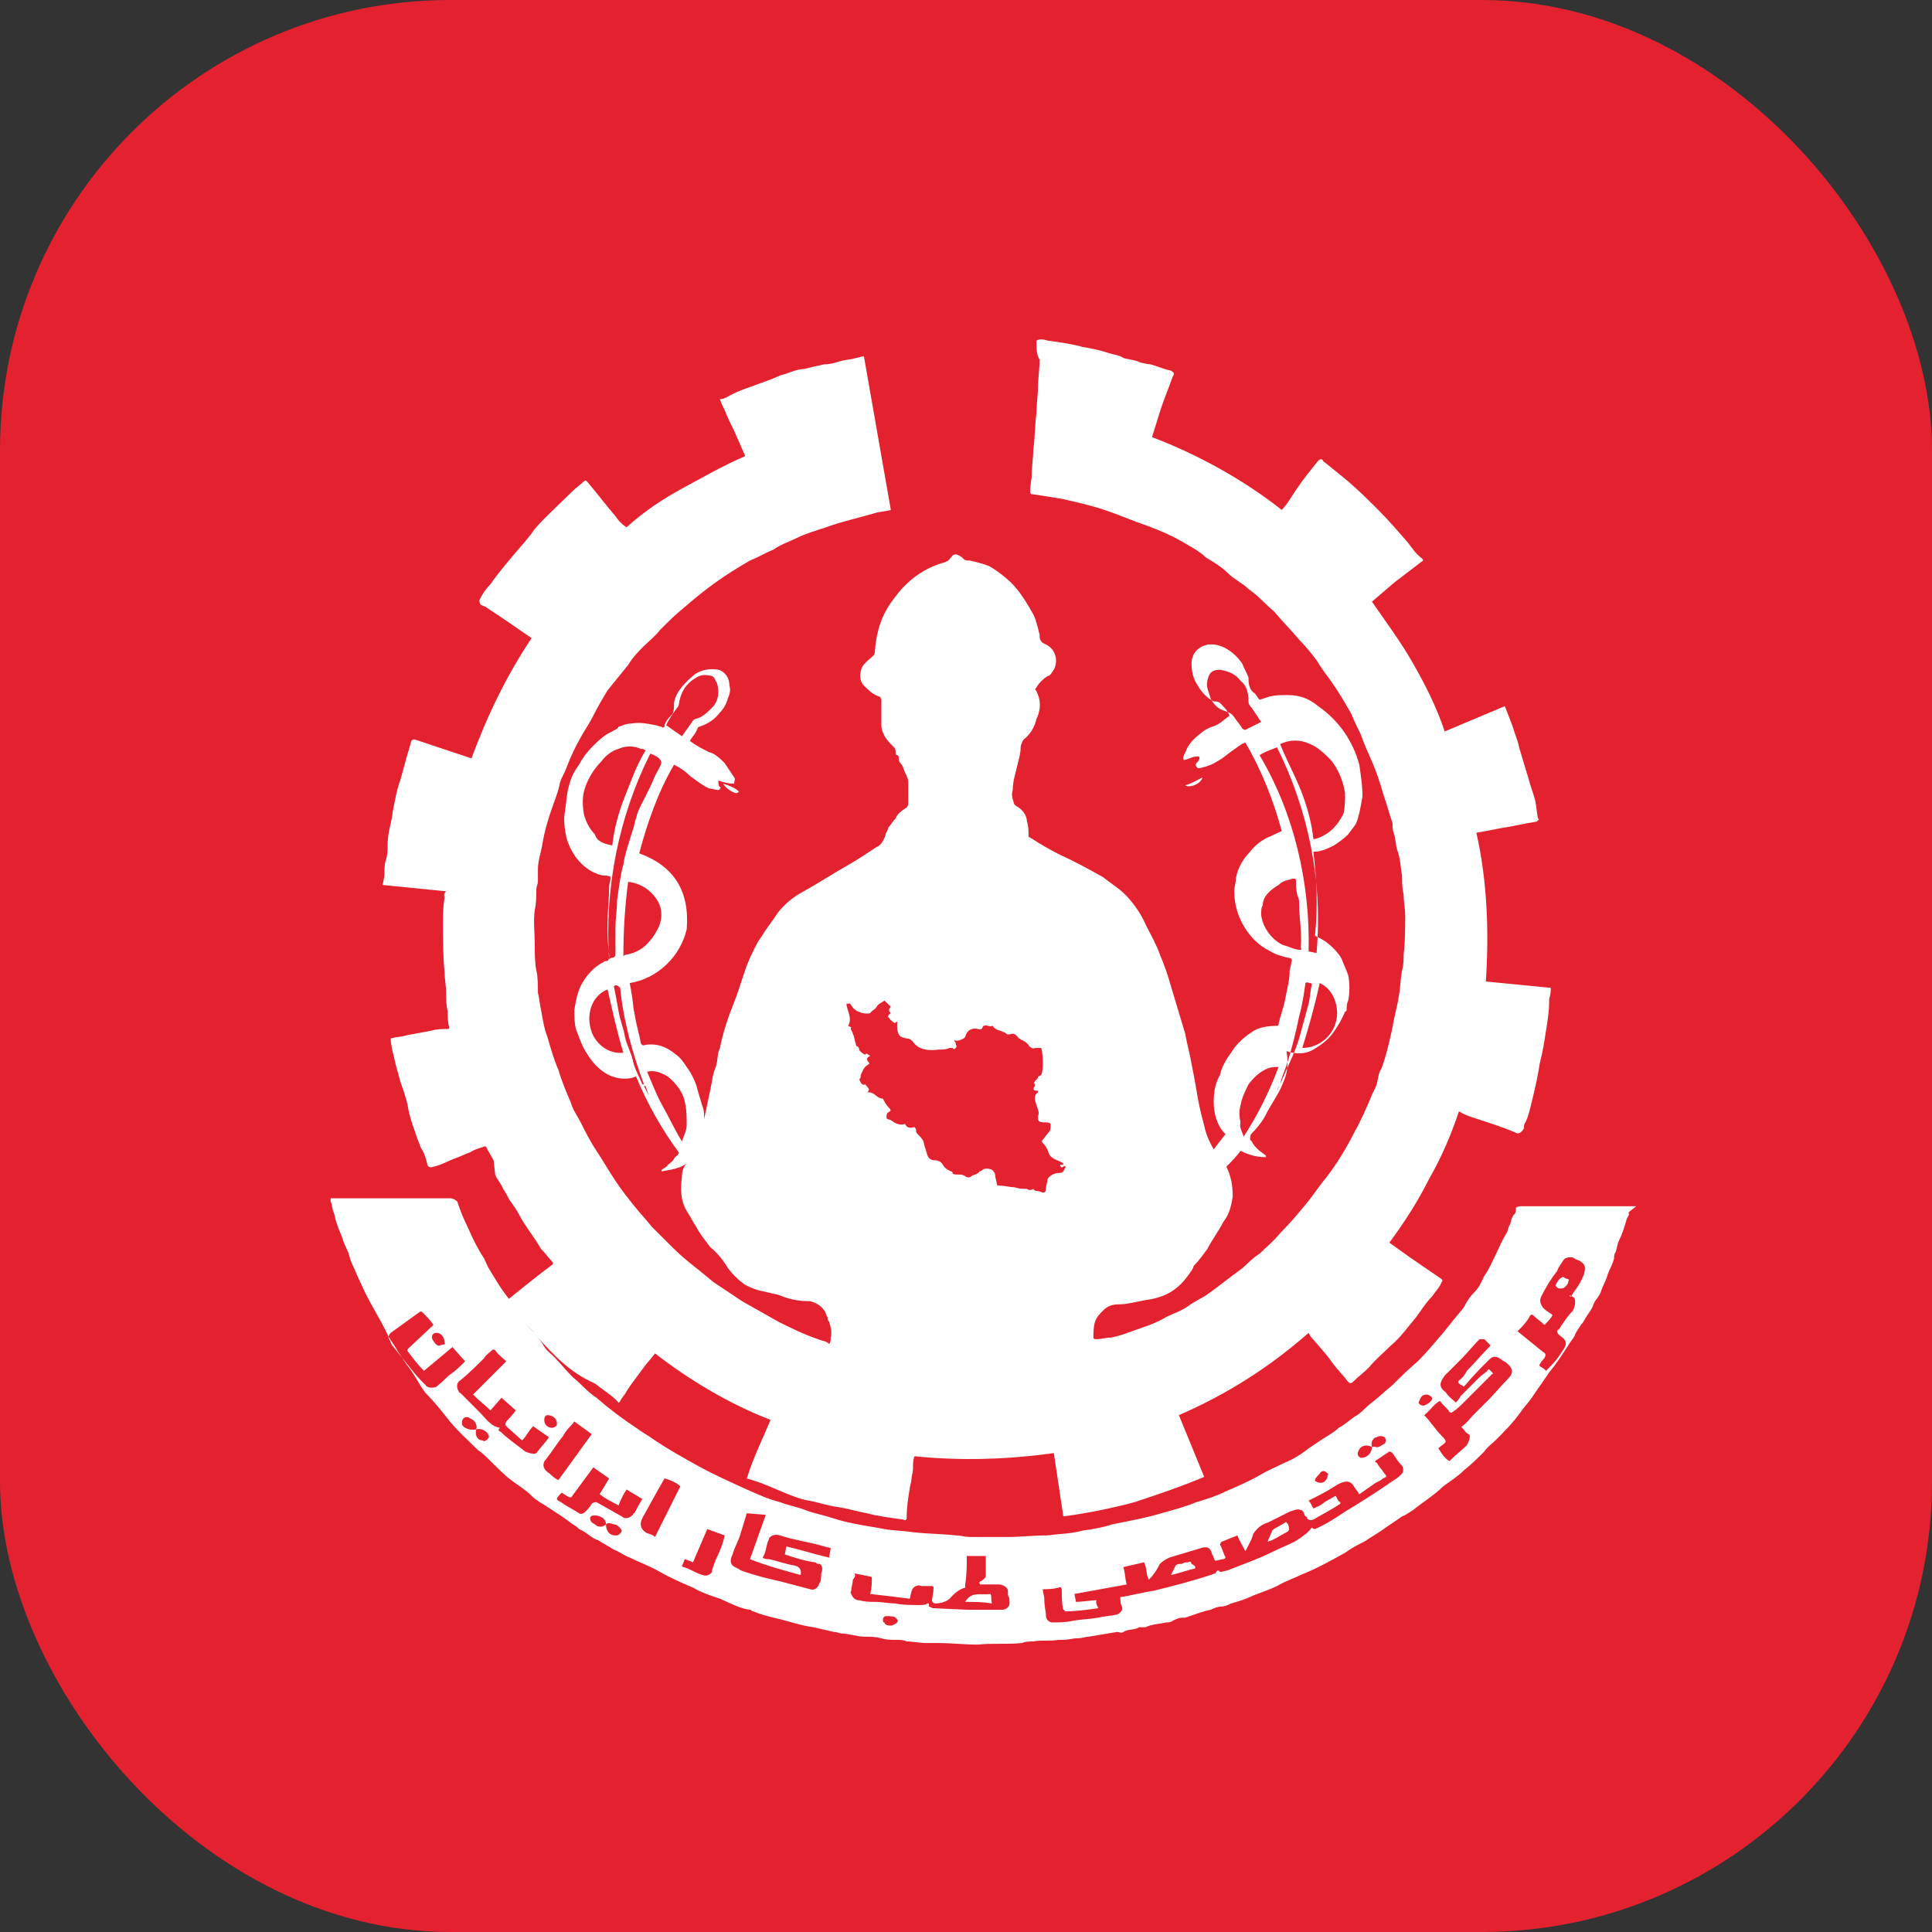 <?xml version="1.0" encoding="UTF-8"?>
<svg id="Layer_2" data-name="Layer 2" xmlns="http://www.w3.org/2000/svg" viewBox="0 0 122.08 122.08">
  <rect x="0" y="0" width="122.08" height="122.08" fill="#333333" stroke="none"/>
  <defs>
    <style>
      .cls-1 {
        fill: #fff;
      }

      .cls-2 {
        fill: #e4222f;
      }
    </style>
  </defs>
  <g id="Layer_1-2" data-name="Layer 1">
    <g>
      <rect class="cls-2" y="0" width="122.08" height="122.08" rx="28.46" ry="28.46"/>
      <g id="Layer_2-2" data-name="Layer 2">
        <g id="Layer_1-2" data-name="Layer 1-2">
          <path class="cls-1" d="M65.49,21.52c.2-.1,.4-.1,.7,0,.7,.1,1.5,.2,2.2,.4,.6,.1,1.1,.2,1.7,.4,.3,.1,.6,.1,.9,.3,.3,.1,.7,.1,1.1,.3,.1,0,.4,.1,.6,.1,.4,.1,.8,.3,1.3,.4,.1,.1,.3,.1,.1,.4-.2,.6-.5,1.3-.7,1.9-.2,.6-.4,1.3-.6,1.9,2.9,1.1,5.8,2.7,8.2,4.6,.4-.4,.7-1,1-1.4,.4-.6,.9-1.2,1.3-1.7q.1-.1,.2-.1s.1,0,.1,.1c.5,.4,1,.8,1.6,1.3,.7,.6,1.3,1.2,1.9,1.8,.6,.6,1.3,1.4,1.9,2.1,.3,.4,.5,.7,.9,1q.1,.1-.1,.2l-1.7,1.3-1.4,1.2c.9,1.3,1.8,2.5,2.6,3.9,.8,1.4,1.5,2.8,2,4.3l3.8-1.6,.5,1.3c.1,.4,.3,.8,.4,1.3,.2,.7,.4,1.3,.6,2,.1,.4,.3,.9,.4,1.3s.1,.8,.2,1.2c.1,.1,0,.1-.1,.2-.7,.1-1.5,.3-2.2,.4-.5,.1-1,.2-1.6,.3,.7,3.1,.8,6.3,.6,9.4l4.1,.4c0,.2,0,.4-.1,.7v.1c0,.7-.1,1.3-.2,1.9-.1,.7-.2,1.3-.4,2.1-.1,.7-.3,1.6-.5,2.4-.1,.4-.2,.9-.4,1.3-.1,.1-.1,.3-.1,.4q-.2,.3-.4,.3c-.9-.4-1.9-.7-2.8-1-.3-.1-.6-.2-.9-.4-.5,1.5-1.1,2.9-1.9,4.3-.7,1.4-1.6,2.8-2.5,4l1.4,1,1.9,1.3q.1,.1,0,.2c-.1,.3-.4,.6-.6,.9-.4,.4-.7,.9-1,1.3-.5,.6-1,1.3-1.6,1.8-.4,.4-1,.9-1.4,1.4-.3,.3-.7,.6-1,.9-.1,.1-.2,.1-.3,0-.3-.4-.7-.8-1-1.2-.4-.6-.9-1.1-1.4-1.7l-.1-.2c-2.5,2.2-5.2,3.9-8.2,5.2l1.6,3.9c-1.4,.6-2.9,1.1-4.4,1.6-1.5,.4-3,.7-4.5,.9-.2-1.3-.4-2.7-.6-4-2.9,.4-5.8,.5-8.8,.2-.1,.2-.1,.5-.1,.8,0,.2-.1,.5-.1,.7,0,.1-.1,.4-.1,.5-.1,.6-.2,1.2-.2,1.9,0,.1-.1,.2-.2,.1-.7-.1-1.6-.2-2.3-.4-.6-.1-1.2-.3-1.9-.4s-1.2-.3-1.8-.4c-.6-.1-1.3-.4-2-.7-.7-.3-1.2-.5-1.9-.7,.4-1.3,1-2.5,1.5-3.7-2.6-1-5.1-2.5-7.3-4.2-.3,.4-.6,.7-.8,1-.2,.3-.7,.9-1,1.4-.1,.2-.3,.4-.4,.6-.1,.2-.1,.1-.2,0-.4-.4-.9-.7-1.4-1.1-1.6-.7-2.6-1.8-3.6-2.9-.1-.1-.3-.4-.5-.6q-.1-.1-.2-.2c-.4-.4-.7-1-1.2-1.4q-.1-.1,0-.2c.5-.4,1-.8,1.5-1.2s.9-.7,1.3-1q.1-.1,0-.2c-.2-.2-.4-.5-.7-.8-.4-.7-.9-1.3-1.3-2-.2-.4-.4-.7-.7-1.1-.1-.2-.2-.4-.4-.7-.1-.3-.4-.6-.5-.9l-.1-.9-.4-.7c0-.1-.1-.1-.1-.2-.3,.1-.7,.2-1,.4-.3,.1-.7,.3-1,.4-.3,.1-.8,.4-1.3,.5-.2,.1-.4,0-.4-.2-.1-.4-.2-.7-.4-1-.1-.3-.2-.5-.3-.8-.2-.6-.4-1.1-.5-1.7-.1-.6-.3-1.1-.5-1.7-.1-.4-.2-.7-.3-1.1-.1-.5-.3-1.1-.3-1.6,.3-.1,.7-.1,1-.2,.5-.1,1.1-.2,1.6-.3,.3-.1,.7-.1,1-.1,.1,0,.1-.1,.1-.1-.1-.3-.1-.6-.1-1-.1-.4-.1-.8-.1-1.2s-.1-.9-.1-1.3c-.1-1-.1-2.1-.1-3.1,0-.5,0-1,.1-1.6,0-.1-.1-.2,.1-.4l-4-.4c0-.2,.1-.4,.1-.7s0-.6,.1-.9c.1-.3,.1-.6,.1-.9,0-.5,.1-1,.2-1.4,.1-.4,.1-.7,.2-1.1,.1-.5,.2-1.1,.4-1.6,.1-.4,.2-.7,.3-1.1,.1-.4,.3-1,.4-1.4q.1-.1,.2-.1l2.1,.7,1.5,.5c1-2.7,2.2-5.2,3.8-7.6l-1.6-1.1-1.2-.8c-.1-.1-.2-.1-.4-.2q-.1-.1-.1-.3c.2-.4,.4-.7,.7-1,.4-.6,1-1.3,1.5-1.9,.5-.6,.9-1,1.3-1.6,.7-.8,1.6-1.6,2.4-2.4,.2-.2,.5-.4,.7-.6q.1-.1,.2,0c.6,.7,1.2,1.5,1.8,2.2,.2,.3,.4,.5,.7,.7,1.1-1,2.3-1.8,3.6-2.5,1.3-.7,2.5-1.4,3.9-2l-.7-1.6c-.2-.4-.4-.8-.6-1.3-.1-.2-.2-.4-.3-.7,.3,0,.3-.1,.4-.1,.5-.3,1-.5,1.6-.7,.5-.2,1.2-.4,1.8-.7,.5-.1,1-.4,1.5-.4,.4-.1,.8-.2,1.3-.3,.4,0,.7-.1,1-.2,.4-.1,.7-.1,1-.2,.1,0,.3-.1,.5-.1l1.7,9.7c-.3,.1-.7,.1-1,.2-1,.3-2,.5-3.1,.9-.6,.2-1.3,.4-1.9,.7-.4,.2-1,.4-1.4,.7-.5,.2-1,.5-1.5,.7-.7,.4-1.5,.9-2.2,1.4-.7,.5-1.3,1-2,1.6-.5,.4-1,.9-1.5,1.4-.3,.4-.7,.7-1,1-.4,.4-.7,.7-1,1.2-.4,.5-.9,1.1-1.3,1.6-.3,.5-.6,1-.9,1.6-.2,.4-.4,.7-.7,1.2-.4,.7-.7,1.3-1,2.1-.1,.3-.3,.6-.4,.9-.1,.6-.4,1.3-.6,1.9-.2,.6-.4,1.3-.5,1.9-.1,.7-.3,1.1-.3,1.7,0-.1,0,.4,0,.8,0,.1-.1,.3-.1,.5,0,.4,0,.8-.1,1.3-.1,.7,0,1.4,0,2.2,0,.5,0,1.1,.1,1.6,.1,.4,.1,1,.1,1.4,.1,.4,.1,.7,.2,1.1,.1,.6,.2,1.2,.4,1.7,.2,.7,.4,1.4,.7,2.1,.2,.7,.5,1.4,.8,2.1,.1,.4,.4,.8,.6,1.2,.3,.6,.6,1.2,1,1.8,.4,.6,.8,1.3,1.2,1.9,.4,.6,.8,1.1,1.2,1.6s.7,.8,1.1,1.3c.4,.4,.7,.7,1,1,.4,.4,.8,.8,1.3,1.2,.5,.4,1,.8,1.6,1.3,.6,.4,1.2,.8,1.8,1.2,.7,.4,1.6,.9,2.3,1.3,.8,.4,1.6,.8,2.5,1.1,.2,.1,.5,.1,.7,.3,.1-.1,.1-.3,.1-.4,.1-.3,0-.7-.1-1-.1-.1-.1-.2-.1-.3-.1-.1-.1-.3-.2-.4-.2-.3-.5-.5-.9-.6-.7,0-1.3-.1-2-.4-.4-.1-.9-.2-1.3-.3-.3-.1-.6-.2-.9-.4-.4-.3-.7-.6-1-1-.3-.5-.7-1-1.1-1.3-.3-.4-.7-.9-.9-1.3-.2-.3-.4-.7-.6-1-.4-.7-.4-1.4-.3-2.2,0-.3,.1-.6,.3-.8-.4,.3-1,.4-1.6,.5,0-.2,.3-.2,.4-.4,.1-.1,.3-.2,.4-.4s.3-.2,.3-.4c-1.1-1.5-2-3.1-2.7-4.8-.7,.3-1.6,.1-2.2-.4-.4-.3-.7-.7-1-1.2-.3-.5-.4-.9-.6-1.4-.1-.4-.1-.8-.1-1.2,.1-.6,.2-1.2,.5-1.7,.3-.5,.7-1,1.3-1.3,.1-.1,.2-.1,.3-.1,.1-.1,.1-.2,.1-.4-.1-.7-.1-1.3-.1-2s.1-1.6,.1-2.3c0-.2,.1-.4,.1-.6-.1-.1-.4-.1-.5-.1-.5-.1-1-.4-1.3-.7-.1-.1-.4-.4-.5-.6-.2-.3-.4-.7-.5-1.1-.1-.5-.2-1.1-.1-1.6,.1-.6,.1-1.2,.3-1.8,.1-.4,.3-.8,.6-1.2,.2-.4,.5-.8,.8-1.1,.4-.4,.8-.8,1.3-1,.1-.1,.3-.1,.4-.3,.3-.1,.5-.2,.8-.2,.5-.1,1,0,1.5,.1,.1,0,.3,.1,.4,.1q.1,.1,.2,0v-.1c.1-.3,.3-.5,.5-.7,.1-.2,.1-.4,.1-.7,.1-.7,.7-1.3,1.3-1.8,.4-.3,1-.4,1.5-.3,.4,.1,.7,.5,.7,1,.1,.3,0,.6-.1,.8-.1,.4-.3,.7-.5,.9-.3,.4-.7,.7-1.3,.9-.1,0-.1,.1-.2,.3-.1,.2-.3,.4-.4,.6,.4,.3,.8,.5,1.2,.7,.4,.1,.7,.4,1,.7,.2,.3,.4,.6,.6,.9,.1,.1,0,.2,0,.4-.4,0-.7-.1-1-.2,0,.1,0,.4,.1,.4q.1,.1,0,.1c0,.1-.1,.1-.1,.1-.2,0-.4-.1-.6-.1-.4-.2-.8-.5-1.2-.8-.3-.3-.6-.5-1-.7-1,1.7-1.7,3.7-2.2,5.6,2.2,.8,3.2,2.4,3,4.8-.4,1.7-1.8,3.1-3.6,3.4,0,.1,.1,.4,.1,.6,.1,.4,.1,.9,.2,1.3,.1,.7,.3,1.3,.4,1.9q.1,.2,.3,.1c.7-.1,1.3,.1,1.9,.6,.3,.2,.5,.5,.7,.8,.3,.4,.6,1,.7,1.5,.1,.3,.2,.7,.3,1,.1,.2,.1,.5,.1,.8l.4-1.9c.1-.4,.1-.8,.3-1.3,.2-.5,.1-.9,.3-1.3,.2-1,.5-1.9,.9-2.9,.4-1,.6-1.9,1-2.8,.2-.4,.4-.9,.7-1.3,.3-.5,.7-1,1.1-1.6,.4-.5,1-1,1.6-1.3,.9-.5,1.8-1.1,2.7-1.6,.7-.4,1.3-.8,1.9-1.2,.3-.1,.5-.5,.6-.9,.1-.1,.1-.3,.2-.4,.1-.1,.2-.3,.4-.5,.1-.3,.4-.5,.7-.7q.1-.1,.1-.3v-1.3c0-.2-.1-.4-.2-.6-.1-.2-.1-.4-.3-.6q-.1-.1-.1-.3t-.1-.2-.1-.2c0-.1,0-.2-.1-.3-.4-.4-.7-.7-.8-1.3v-1.7c0-.1-.1-.2-.1-.2-.4-.1-.7-.4-1-.7-.3-.3-.3-.8-.1-1.2,.2-.3,.5-.5,.7-.7,.1-.1,.1-.3,.1-.4,.1-1.1,.4-2.2,1.2-3.2,.7-1,1.7-1.8,2.9-2.2,.3-.1,.5-.1,.7-.4s.4-.2,.7,0l.1,.1c.1,.1,.2,.1,.4,.1,.4,.1,.9,.2,1.3,.4,.5,.3,1,.7,1.3,1,.6,.6,1,1.3,1.4,2,.2,.4,.3,.9,.4,1.3v.1c0,.2,.1,.4,.4,.5,.6,.3,.8,1,.5,1.6-.1,.1-.2,.4-.4,.4-.3,.2-.5,.4-.7,.7,0,.1-.1,.1-.1,.1,.4,.6,.4,1.3,.1,1.9-.1,.5-.4,1-.8,1.3-.1,.1-.2,.4-.2,.5,0,.4-.1,.7-.2,1.1-.1,.5-.3,1-.3,1.6-.1,.3,0,.6,.1,.9l.1,.1c.4,.2,.7,.6,.7,1,.1,.3,.1,.6,.1,.9q0,.1,.1,.1c.6,.4,1.3,.8,1.9,1.1,.9,.4,1.8,.9,2.7,1.4,.5,.4,1,.7,1.4,1.1,.5,.5,1,1.2,1.3,1.9,.3,.6,.7,1.3,.9,1.9,.3,.7,.5,1.3,.7,2,.3,1,.6,2,.9,3,.1,.6,.3,1.3,.4,1.9,.1,.5,.2,1,.3,1.6,.1,.7,.3,1.6,.5,2.3,.1,.5,.3,1,.6,1.5l.7-.9q.1-.1,0-.1c-.5-.5-.7-1.3-.7-2,0-.6,.1-1.2,.4-1.7,.1-.5,.4-1,.7-1.4,.3-.5,.7-.9,1.3-1.3,.4-.3,1-.4,1.6-.4q.1,0,.1-.1c.1-.5,.3-1,.4-1.5,.1-.6,.3-1.2,.3-1.9,0-.1,.1-.3,.1-.5,.1-.2,0-.3-.2-.3-.4-.1-.8-.2-1.1-.4-.4-.2-.7-.4-1-.7-.8-.8-1.3-1.9-1.3-3.1,0-.3,.1-.5,.1-.8,.1-.6,.4-1.2,.9-1.7,.3-.4,.7-.7,1.1-.9,.3-.1,.6-.3,.9-.4-.5-1.9-1.3-3.9-2.3-5.6-.3,.1-.5,.3-.8,.5-.3,.2-.6,.5-1,.7-.3,.2-.6,.3-1,.4-.1,0-.2,.1-.3-.1-.1-.1,0-.2,.1-.3s.1-.2,.1-.3c-.4-.1-.7,.2-1,.2-.1-.2,.1-.4,.2-.7,.2-.4,.5-.7,.9-1,.1-.1,.4-.3,.7-.4,.4-.1,.7-.4,1.1-.7-.1-.3-.4-.6-.6-.8-.1-.1-.3-.1-.4-.1-.4-.2-.8-.6-1-1-.3-.4-.4-.9-.4-1.4,0-.6,.4-1.1,1.1-1.2h.3c.7,.1,1.3,.5,1.8,1.2,.1,.3,.3,.6,.4,.9v.1c0,.4,.1,.7,.4,.9,.1,.1,.2,.3,.3,.4l.6-.2c.4-.1,.7-.1,1.2-.1,.7,0,1.3,.2,1.9,.7,1.3,.9,2.2,2.2,2.6,3.7,.1,.7,.2,1.3,.2,2-.1,.6-.2,1.2-.4,1.7-.1,.2-.3,.4-.5,.7-.3,.3-.6,.5-.9,.7-.4,.2-.8,.4-1.3,.4,.2,1.7,.3,3.5,.1,5.3,.2,.1,.4,.2,.7,.4,.4,.3,.8,.7,1,1.1,.1,.3,.3,.7,.4,1,.1,.5,.1,1.1,0,1.6-.1,.2-.1,.4-.1,.6,0,.1-.1,.1-.1,.1-.2,.5-.5,1-.8,1.4-.3,.4-.7,.7-1.2,1-.5,.3-1.1,.3-1.7,.1,.2,1.2-.1,1.7-.3,2.2-.2,.5-.7,1.2-1,1.8-.2,.4-.5,.8-.9,1.2-.1,.1-.1,.2-.1,.4l.1,.1c.2,.4,.5,.6,.9,.9v.1c-.5,0-1-.1-1.6-.4-.3,.4-.6,.7-.9,1,.3,.6,.4,1.2,.4,1.9-.1,.6-.2,1.1-.6,1.6-.3,.6-.7,1.1-1,1.7-.3,.4-.5,.7-.8,1q-.1,.1-.1,.2c-.3,.5-.7,1-1.1,1.3-.5,.4-1.1,.6-1.7,.7-.7,.1-1.3,.3-1.9,.3-.4,0-.7,.1-1,.4-.2,.2-.4,.4-.5,.7-.1,.3-.1,.7-.1,1,0,.1,.1,.1,.2,.1,.3,0,.6-.1,.9-.1,.6-.1,1.3-.4,1.9-.6,.6-.2,1.1-.4,1.6-.7,.4-.2,1-.4,1.4-.7,.4-.3,.9-.5,1.3-.8,.7-.5,1.3-1,2-1.5,.4-.3,.7-.7,1.2-1,.4-.4,.9-.8,1.3-1.3,.6-.6,1.1-1.2,1.6-1.8,.5-.6,.8-1.1,1.3-1.7,.7-.9,1.3-1.9,1.8-2.9,.4-.7,.7-1.4,1-2.1,.1-.3,.3-.6,.4-.9,.1-.4,.1-.7,.3-1,.3-.8,.5-1.7,.7-2.6,.1-.7,.3-1.3,.4-2,.1-.5,.1-1.1,.2-1.6,.1-.3,.1-.7,.1-1,.1-.8,.1-1.7,.1-2.5,0-.4-.1-.9-.1-1.3-.1-.4-.1-.8-.1-1.2-.1-.5-.1-1.1-.3-1.6-.1-.3-.1-.7-.2-1-.1-.3-.1-.4-.1-.7-.2-.6-.4-1.3-.6-1.9-.2-.7-.4-1.3-.7-2-.3-.7-.5-1.1-.7-1.7-.2-.4-.4-.8-.6-1.3-.4-.7-.8-1.4-1.3-2.1-.3-.4-.6-.8-.9-1.3-.3-.4-.7-.9-1.1-1.3-.5-.6-1.1-1.2-1.6-1.8-.5-.4-1-1-1.6-1.4-.4-.4-.9-.6-1.3-1s-.9-.7-1.4-1c-.4-.4-1-.7-1.5-1-.7-.4-1.4-.7-2.2-1-.9-.3-1.8-.7-2.7-1-.9-.3-1.8-.5-2.7-.7-.6-.1-1.2-.2-1.9-.3-.1,0-.1-.1-.1-.2,0-.4,.1-.7,.1-1,0-.5,.1-1.1,.1-1.6,.1-.7,.1-1.6,.2-2.3,0-.6,.1-1.2,.1-1.7s.1-1.1,.1-1.7c-.2-.3-.2-.7-.2-1.2Zm15.4,47h0c.4-1,.9-1.9,1.2-2.9,.2-.7,.4-1.5,.6-2.2,.1-.4,.1-.8,.2-1.2q0-.1-.1-.1c-.1,0-.2-.1-.3,0-.1,.7-.2,1.4-.4,2.1-.2,1-.5,2.2-.8,3.1-.1,.3-.3,.7-.4,1.2-.1,.1-.1,.2-.2,.4,.1-.1,.1-.3,.2-.4Zm-13.7,5c-.1-.1-.4-.2-.6-.3-.1-.1-.2-.1-.3-.3-.1-.3-.2-.5-.4-.7q-.1-.1,0-.2h0c.1-.1,.3-.4,.4-.5,.1-.1,.1-.3,.1-.5-.1-.1-.2-.1-.4-.1-.4,0-.4-.1-.4-.4,.1-.2,0-.4-.1-.7-.1-.3-.2-.6,.1-.8v-.1c-.2,0-.4,0-.2-.3v-.1c-.1-.1,0-.2,.1-.3s.1-.1,.1-.2c.1,0,.2-.1,.2-.1,.1-.2,.1-.5,.1-.7,0-.3,0-.7-.1-1h-.4c-.1,.1-.4-.1-.4-.2-.1-.1-.2-.2-.4-.3-.1,0-.1-.1-.2-.1-.1-.1-.2-.3-.4-.3-.1,0-.3,.1-.4,0-.1-.1-.2-.1-.4-.2-.1,0-.3-.1-.4-.2,0,0,0-.1-.1-.1-.1,.1-.4-.1-.5,0q-.1,0-.1,.1c-.1,.2-.2,.1-.3,.1-.4-.1-.7,.1-.8,.5l-.1,.1c-.2,.1-.4,.2-.6,.1,0,.1,.1,.1,.1,.2s.1,.2,0,.3-.1,.1-.2,0h-.2c-.2,.1-.4,.1-.7,.1-.6,.1-1.3,0-1.6-.5-.1-.1-.2-.2-.4-.2-.4-.1-.5-.1-.6-.6v-.4c0-.2-.1,.1-.2,0-.1-.1-.2-.1-.3-.3-.1-.2,0,0,0,0q-.2-.1,.1-.3c-.1-.1-.2-.2,0-.4l-.3-.3-.1-.1c-.1,.1-.4,.2-.5,.4s-.3,.2-.4,.4c-.4,.1-1-.1-1.2-.5-.1-.1-.1-.2-.3-.3,.2,0,.2,.1,.2,.2h-.2c0,.4,.4,.9,.1,1.4l.2,.1c-.1,.1,.1,.3,.1,.4,.1,.2,.1,.4,.2,.7q0,.1,.1,.1,.1,.1,.1,.2c0,.1,.4,.4,.4,.3,.1-.1,.1,0,.3,.1-.2,.1-.3,.2-.1,.4,.1,.1,0,.1-.1,.2-.2,.1-.3,.4-.4,.6,0,.1,0,.2-.1,.3,.1,.1,.1,.4,.4,.3,0,.1,.4,.3,.1,.5h.1c.4,0,.5,.4,.9,.4,.1,.2,.2,.4,.4,.6,.2,.2,0,.2-.1,.3-.1,.1-.1,.4,0,.4s.3,.1,.4,.2c.2,.1,.4,.2,.7,.1,.1,.2,.2,.3,.6,.2,.1,.1,.1,.2,.1,.3s.3,.3,.4,.5c.1,.1,.1,.4,.2,.6,.1,.3,.1,.7,.6,.7,.2,0,.4,.1,.5,.3,.1,.2,.3,.3,.5,.4q.1,0,.1,.1c0,.1,.2,.1,.4,.1s.2,0,.4,.1c.1,.1,.3,.1,.4,0h0c.1-.1,.4-.1,.5-.3,0,0,.1,0,.2-.1,.1-.1,.4-.1,.6,0,.1,.1,.2,.2,.2,.4,0,.1,.1,.4,.1,.5s.1,.1,.2,.1c.3,0,.6,.1,.9,.1,.3,.1,.5,.1,.8,.1,.1,.1,.3,.1,.4,0,.1,.2,.3,.1,.5,.2,.2,.1,.3,0,.3-.2s.1-.4,.1-.6c.1-.2,.4-.4,.7-.4s.3-.1,.4-.3c.1-.1,0-.2-.1-.1-.1,.1-.2,0-.2-.1s.2,.1,.2-.1Zm15.8-20.5c.2,0,.4-.1,.6-.2,.6-.3,1-.8,1.3-1.4,.1-.4,.1-.8,.1-1.3-.1-.7-.4-1.5-.9-2.1-.4-.4-.8-.8-1.3-1-.6-.3-1.3-.3-1.9,0,.4,1,.9,1.9,1.3,2.9,.4,1,.7,2.1,.8,3.1Zm-44.3,.4c.1-1,.4-2.1,.8-3.1,.4-1,.7-1.9,1.3-2.9-.1-.1-.2-.1-.3-.1-.4-.2-1-.2-1.4,0-.4,.1-.8,.4-1.1,.8-.4,.4-.8,1-1,1.6-.2,.5-.2,1.1-.1,1.7,.1,.4,.3,.9,.7,1.3,.1,.4,.5,.6,1.1,.7Zm40.9-5.7c2.2,3.7,3.2,8.1,3.1,12.4l.5,.1c.4-4.5-.5-9-2.5-13-.5,.2-.8,.3-1.1,.5Zm-38.5-.1c-2,4-2.9,8.5-2.6,13q.1-.1,.2-.1c.1,0,.2-.1,.2-.2v-1.7c0-.6,.1-1.1,.1-1.7,.1-.7,.2-1.6,.4-2.3,.1-.7,.4-1.5,.6-2.2,.1-.2,.1-.5,.2-.7,.1-.5,.4-1,.6-1.4,.2-.4,.4-.8,.6-1.3,.1-.2,.3-.5,.4-.8,0-.3-.4-.5-.7-.6h0Zm41.1,12.4c.1-.1,0-.1,0-.1,.1-.9-.1-1.9-.1-2.8,0-.1,0-.4-.1-.5-.1-.4-.1-.7-.1-1,0-.1-.1-.1-.2-.1-.3,.1-.6,.1-.9,.4-.5,.3-1,.7-1,1.3-.1,.1-.1,.4-.1,.6,.1,.8,.7,1.6,1.4,1.9,.4,.1,.7,.3,1.1,.3Zm-42.8,.4q.1-.1,.2-.1c.6-.1,1.1-.4,1.5-.9,.1-.1,.3-.4,.4-.6,.2-.3,.3-.7,.3-1,0-.4-.1-.7-.3-1-.4-.6-1-1-1.8-1.1-.2,1.5-.3,3.1-.3,4.7Zm40.3-14.8c-.2-.3-.4-.6-.6-.9-.1-.1-.2-.2-.2-.4,0-.5-.1-1-.5-1.3-.3-.4-.7-.6-1.3-.7-.5,0-.7,.2-.8,.7-.1,.4,.1,.7,.2,1.1,.2,.4,.5,.7,.9,.8,.2,.1,.4,.1,.6,.4,.2,.3,.4,.5,.5,.7q.1,.1,.2,.1l1-.5Zm-36.6,.9l.5-.7c.1-.1,.2-.4,.4-.4,.4-.1,.7-.4,1-.7,.4-.4,.5-1,.3-1.6-.1-.1-.1-.3-.3-.4-.4-.1-.7-.1-1,.1-.7,.4-1,1-1.1,1.7q0,.1-.1,.2c-.3,.4-.5,.7-.7,1.1l1,.7Zm39.2,19.7c1.2,0,2.2-1,2.2-2.2,0-.8-.4-1.6-1.1-1.9-.3,1.4-.7,2.8-1.1,4.1Zm-3.7,5.6c.9-1.4,1.6-2.8,2.2-4.4-.2,0-.5,0-.7,.1-.5,.2-.9,.6-1.2,1-.2,.4-.4,.8-.5,1.3-.1,.4-.1,.7,0,1.1-.1,.3,.1,.6,.2,.9h0Zm-39.2-5.3c-.4-1.3-.7-2.7-1-4-1,.4-1.4,1.6-1,2.7,.3,.8,1.1,1.4,2,1.3Zm1.5,1.2c.3,.7,.6,1.5,1,2.2,.4,.7,.7,1.4,1.2,2.2,.1-.3,.3-.7,.3-1,0-.4,0-1-.1-1.4-.1-.7-.6-1.3-1.1-1.7-.5-.3-.9-.4-1.3-.3Zm-2.1-5.4c.1,.5,.2,1,.3,1.6s.3,1,.4,1.6c.1,.5,.4,1,.5,1.5s.4,1,.6,1.5h.1c-.7-1.9-1.3-4-1.5-6.1-.2-.2-.3-.2-.4-.1h0Zm2.2,6.9h0l-.2-.6h-.1l.3,.6Z"/>
          <path class="cls-1" d="M102.89,76.62c.1,.1,0,.2-.1,.4-.1,.4-.3,1-.5,1.4-.1,.2-.1,.4-.2,.7-.1,.1-.1,.3-.1,.4-.1,.4-.3,.7-.4,1-.1,.4-.3,.7-.4,1-.1,.4-.4,.6-.5,.9s-.2,.4-.4,.7c-.2,.3-.2,.4-.4,.6-.1,.2-.3,.4-.4,.7-.1,.2-.3,.4-.4,.6-.4,.6-.7,1.1-1.2,1.7-.4,.6-.7,1-1.1,1.6-.2,.3-.5,.6-.7,.9-.5,.7-1,1.2-1.6,1.8-.2,.2-.5,.4-.7,.7-.4,.4-.8,.8-1.3,1.2-.4,.4-.9,.7-1.3,1-.6,.6-1.3,1-1.9,1.5-.2,.1-.4,.3-.7,.4-.4,.3-.9,.6-1.3,.9l-1.1,.7c-.4,.2-.8,.4-1.2,.7-.9,.5-1.8,1-2.8,1.4-.4,.2-1,.4-1.5,.7-.4,.2-1,.4-1.5,.6-.4,.2-1,.4-1.4,.5-.2,.1-.4,.2-.7,.2-.1,0-.4,.1-.6,.2-.5,.1-1,.3-1.6,.5h-.2c-.2,0-.4,.1-.6,.2-.1,.1-.3,.1-.4,.1-.4,.1-.9,.1-1.3,.3h-.4c-.3,.2-.7,.1-1,.3-.1,.1-.3,0-.4,0-.6,.1-1.2,.2-1.8,.3-.2,0-.4,.1-.7,.1h0c-.3,0-.6,.1-.9,.1h-.3c-.6,.1-1.1,0-1.6,.1-.2,0-.5,0-.7,.1-1,.1-1.9,0-2.8,.1-.9,0-1.7-.1-2.6-.1h-.7c-.4,0-.8-.1-1.2-.1-.2-.1-.4-.1-.7-.1s-.6,0-.9-.1c-.4-.1-.7-.1-1.1-.1s-1-.2-1.4-.2c-.1,0-.3-.1-.5-.1-.4-.1-.9-.2-1.3-.3-.8-.1-1.6-.4-2.5-.6-.4-.1-.8-.2-1.3-.4-.1,0-.1-.1-.2-.1-.7-.1-1.2-.4-1.9-.7-.6-.2-1.2-.4-1.7-.7-.7-.3-1.4-.6-2.1-1-.7-.4-1.3-.6-1.9-.9-.3-.1-.7-.4-1-.5-.3-.2-.7-.4-1-.6-.4-.1-.7-.5-1.2-.7-.1-.1-.2-.2-.4-.3-.5-.4-1-.7-1.6-1.1-.3-.2-.7-.4-1-.7-.4-.4-.9-.7-1.3-1-.4-.3-.9-.8-1.4-1.3-.2-.2-.4-.4-.7-.6-.7-.7-1.4-1.3-2-2.1-.4-.5-.8-1-1.3-1.5-.4-.5-.7-1.2-1.2-1.8-.2-.3-.4-.6-.6-.9-.2-.4-.5-.7-.7-1.2-.4-.8-.9-1.6-1.3-2.4l-.6-1.3c-.1-.3-.3-.6-.4-1s-.3-.7-.4-1c-.1-.4-.3-.7-.4-1.1-.1-.2-.1-.4-.2-.7-.1-.2-.1-.5-.2-.7v-.2h7.6c.1,0,.3,.1,.4,.2,.2,.6,.4,1.1,.7,1.7,.3,.7,.6,1.3,1,1.9,.1,.2,.2,.5,.4,.8,.3,.5,.6,1,.9,1.4,.3,.4,.6,.8,.9,1.3,.2,.3,.4,.6,.7,.9,.3,.3,.6,.7,.8,1,.2,.4,.4,.5,.7,.8,.4,.4,.7,.8,1.2,1.3,.5,.4,1,1,1.5,1.3,.8,.7,1.6,1.3,2.5,1.9,.4,.3,.8,.5,1.2,.8,.9,.6,1.8,1.1,2.7,1.6s2,1,3.1,1.5c.7,.3,1.3,.6,2.1,.8,.5,.2,1.1,.3,1.6,.5,.5,.2,1.1,.3,1.7,.5,.6,.2,1.1,.3,1.6,.4,.5,.1,1.2,.2,1.7,.3,.5,.1,1.2,.1,1.8,.2,.9,.1,1.8,.1,2.7,.2,.3,0,.6,.1,.9,.1h2.4c.8,0,1.6-.1,2.5-.1,.7-.1,1.5-.1,2.2-.3,.7-.1,1.3-.2,1.9-.4,1-.2,2.1-.4,3.1-.7,.7-.2,1.5-.4,2.2-.7,.7-.2,1.3-.4,1.9-.7,.7-.3,1.4-.6,2.1-1,.5-.3,1-.5,1.6-.8,.5-.2,1-.5,1.5-.9,.3-.2,.6-.4,.9-.6,.3-.2,.7-.4,1-.7,.4-.2,.7-.5,1-.7,.4-.2,.7-.6,1.1-.9s.8-.7,1.3-1.1c.5-.5,1-1,1.6-1.5,.5-.5,1-1.1,1.6-1.8,.4-.5,.8-1,1.3-1.6,.2-.4,.4-.7,.7-1,.3-.3,.4-.6,.6-1,.3-.4,.5-.9,.7-1.3,.2-.4,.4-.9,.7-1.4,.1-.1,.1-.4,.2-.5,.1-.2,.1-.5,.3-.7,.1-.1,.1-.2,.1-.4q.1-.1,.3-.1h7.3l-.5,.4Zm-20,19.9q.1,.1,.2,.1c.7-.3,1.3-.7,1.9-1.1,1-.6,2.1-1.3,3.1-2,.2-.1,.4-.3,.5-.4s.1-.4,0-.5c-.2-.2-.4-.5-.6-.8q-.1-.1-.2-.1l-.9,.6s0,.1,.1,.1c.1,.2,.3,.4,.5,.7,.2,.2,.1,.2-.1,.3-.1,.1-.3,.2-.5,.3l-1,.7c-.1-.2-.3-.4-.4-.6-.1-.1-.2-.2-.4-.2s-.4,.1-.6,.2c-.6,.4-1.2,.7-1.8,1,.1,.1,.2,.3,.3,.5,.2-.1,.5-.2,.7-.4l.7-.4c.1,.1,.1,.3,.3,.4v.1c-.6,.4-1.2,.7-1.7,1q-.3,.1-.4-.1s0-.1-.1-.1c-.1-.1-.1-.4-.3-.4-.2-.1-.4,0-.7,.1l-1.4,.7c-.4,.1-.7,.4-.9,.7-.1,.4-.3,.7-.5,1.1-.2-.4-.4-.7-.5-1l-1,.4q-.1,.1-.1,.2c.1,.1,.2,.5,.3,.7,.1,.1,0,.2-.1,.2s-.4,.1-.5,.1c-.1-.1-.1-.3-.2-.4-.1-.5-.4-.5-.7-.4-.7,.2-1.3,.4-2,.6-.2,.1-.4,.2-.6,.4-.2,.4-.4,.7-.7,1-.2-.4-.1-.7-.3-1.1l-1.3,.3c.1,.4,.1,.7,.2,1.1-1.1,.2-2.2,.4-3.3,.6l.1,.5c.4,0,.9-.1,1.3-.1-.1,.2,.1,.4,.1,.5-.7,.1-1.4,.2-2.1,.2,0-.1-.1-.1-.1-.1-.1-.4-.1-.8-.1-1.2,0-.1,0-.3-.2-.2-.4,.1-.7,.1-1,.1,0,.2,.1,.4,.1,.7,0,.4,.1,.7,.1,1,0,.2,.2,.4,.4,.4,.4,0,.8,0,1.3-.1s1-.1,1.6-.2c.4-.1,.7-.1,1.2-.2,.2-.1,.4-.3,.3-.5s-.1-.4-.1-.6c.7-.1,1.4-.3,2.1-.4,1.2-.3,2.4-.6,3.6-1,.1,0,.2-.1,.3-.1,.1-.1,.1-.3,.3-.1h.1l.4-.1c1-.4,1.9-.7,2.9-1.2,.4-.2,.9-.4,1.3-.6,.5-.3,.9-.6,1.1-.9Zm8.7-4.2c.4-.4,.8-.7,1.1-1,.1-.2,.3-.6,.1-.7-.2-.1-.2-.2-.4-.4q-.1-.1,0-.1c.3-.2,.5-.5,.7-.7,.2-.2,.7-.7,1-1,.3-.3,.8-.9,1.2-1.3,.3-.3,.4-.6-.1-1-.1-.1-.2-.1-.3-.2-.4-.3-.6-.2-.8,0-.5,.5-1,1-1.5,1.6l-.1,.1c-.1-.1-.2-.1-.3-.2q-.1-.1,0-.2c.2-.1,.4-.4,.5-.6,.5-.5,1-1.1,1.5-1.6l-.4-.4h-.3c-.4,.4-.8,.9-1.2,1.3-.4,.4-.7,.7-1,1-.3,.4-.4,.7,0,1l.1,.1c.1,.2,.4,.4,.6,.6,.1-.1,.2-.2,.3-.4,.4-.4,.8-.8,1.2-1.2l.5-.4c0-.1,.1-.1,.1-.1l.1,.1,.1,.1q.1,.1,0,.1c-.3,.3-.6,.6-.9,.9s-.6,.6-.9,.9c-.2,.2-.4,.4-.7,.6q-.1,.1-.2,0c-.1-.2-.4-.4-.6-.7-.4,.2-.6,.6-1,.9,.4,.4,.7,.9,1.1,1.3,.4,.4,.3,.4-.1,.7l-.1,.1c.3,.5,.5,.7,.7,.8Zm-34.1,8.7c-.8-.1-1.6-.2-2.5-.3,.1-.4,.1-.7,.1-1q0-.1-.1-.1l-1-.2c.1,.1,0,.3-.1,.4,0,.2-.1,.5-.1,.7-.1,.1,0,.2,.1,.4,.1,.1,.2,.2,.4,.2,.4,.1,.7,.1,1,.1,.4,0,.9,.1,1.3,.1,.4,.1,1,.1,1.5,.1,.2,0,.4,0,.5-.1h.1v.2c.1,0,.2,.1,.3,.1l2.2,.1h2.1c.3,0,.5-.2,.5-.4s0-.4-.1-.5v-.3c0-.2-.3-.4-.6-.4h-1.1q-.1,0-.1-.1t.1-.1c.1-.1,.2-.1,.3-.3v-1.3h-1.2c0,.6,0,1.2-.1,1.8v.2c-.4,.1-.7,.4-.9,.6-.2,.3-.7,.4-1,.4-.1,0-.2-.1-.2-.2s.1-.5,.1-.8c0-.1-.1-.1-.1-.1h-.6c-.2,0-.2-.1-.4,0-.3,.1-.3,.4-.4,.8Zm-10.3-5.4l-.4,1.3c-.1,.4-.4,.9-.5,1.3-.1,.2-.2,.5,0,.7,.1,.1,.4,.2,.5,.3,.8,.3,1.6,.5,2.5,.7l1.9,.5c.3,.1,.5-.1,.6-.4h0c.1-.1,.1-.4,.1-.6,.1-.2,.1-.5-.1-.6h-.1c-.1,0-.1-.1-.2-.1-.7-.1-1.3-.3-1.9-.5l.1-.5c.9,.2,1.8,.5,2.7,.7l.1-.6-.4-.1c-1-.3-1.9-.4-2.8-.7-.3-.1-.6,0-.7,.2,0,.1-.1,.2-.1,.3-.1,.3-.1,.6-.3,.9,.1,.1,.3,.1,.4,.1,.5,.1,1,.3,1.6,.4q.5,.1,.4,.6h0c-1.1-.3-2.2-.6-3.2-1l1-2.8-1.2-.1Zm52.1-13.7l.1-.2c.3-.4,.5-.7,.7-1.2,.1-.4,.1-.6-.2-.8-.1-.1-.3-.1-.4-.2s-.4-.1-.6,0l-.1,.1c-.1,.2-.3,.4-.4,.7-.4,.5-.7,1-1,1.6-.1,.2-.1,.4,.1,.7l.1,.1c.1,.1,.3,.2,.4,.3,.1,0,.1,.1,.1,.1-.1,.2-.3,.4-.5,.6-.2-.2-.5-.4-.7-.6q-.1-.1-.2,0c-.2,.4-.5,.7-.8,1l1.6,1.3c.2,.1,.2,.2,.1,.4-.1,.1-.2,.2-.3,.4-.1,.1,.2,.2,.3,.3l.1,.1c.4-.4,.7-.7,1-1.2,.3-.4,.4-.7-.1-1l-.1-.1s-.1-.1-.1-.2c0,0,0-.1,.1-.1,.1-.1,.1-.2,.2-.3,.2-.3,.4-.6,.7-.9,.1-.2,.2-.5,.1-.8-.4-.3-.4-.1-.2-.1Zm-69.4,6.2l2.1-2.1c-.2-.2-.5-.4-.7-.7q-.1-.1-.2,0c-.1,.1-.4,.3-.5,.5-.5,.5-1,1-1.5,1.4-.2,.1-.3,.4-.1,.7,0,.1,.1,.1,.1,.1,.4,.4,.8,.8,1.2,1.2s.7,.9,1.3,1c-.2,.2,0,.2,.1,.3,.4,.4,1,.8,1.5,1.2,.2,.1,.6,.2,.7,.1,.3-.4,.6-.7,.8-1l-1-.7c-.3,.3-.4,.6-.7,.9l-1-.9q-.1-.1,0-.3c.1-.1,.4-.4,.6-.7l-.9-.8-.7,.8c-.3-.3-.7-.6-1.1-1Zm-2.5-4.4c-.2-.3-.4-.5-.7-.8q-.1-.1-.2,0l-1.8,1.3c-.1,.1-.2,.3-.1,.4s.1,.3,.2,.4c.4,.5,.8,1,1.2,1.5,.3,.4,.6,.7,.9,1,.1,.2,.5,.2,.7,.1l.1-.1c.3-.2,.5-.5,.8-.7,.3-.2,.6-.5,.9-.8l-.8-.9-1.8,1.5c-.4-.4-.7-.8-1-1.2q-.1-.1,0-.2l1.6-1.5Zm13.2,11l-1-.6c-.2,.3-.4,.7-.5,1-.4-.2-.8-.4-1.2-.7l.6-1-1-.7-1.4,1.9c-.2,0-.4-.2-.6-.3h0c-.1,.1-.3,.3-.3,.4s.3,.2,.4,.3c.3,.2,.7,.4,1,.6,.1,.1,.3,0,.4-.1s.3-.3,.4-.5q.1-.1,.3-.1l1.6,.9c.2,.2,.5,.1,.7-.1,0-.1,.1-.1,.1-.1,.1-.2,.3-.6,.5-.9Zm-4.3-4.9c-.2,.3-.5,.5-.7,.9-.4,.5-.7,1-1.1,1.5-.2,.2-.2,.5,0,.7l.1,.1c.2,.1,.4,.4,.7,.5l2.1-2.9-1.1-.8Zm5.7,3.6l-.4,.7-1,1.8c-.2,.4-.1,.7,.2,.9,.1,.1,.4,.1,.6,.3l1.6-3.2c-.2-.2-.6-.4-1-.5Zm1.3,5.1c-.1,.1-.1,.3-.2,.4q0,.1,.1,.1h0c.4,.1,.8,.4,1.2,.5,.2,.1,.5,0,.6-.2v-.1c.1-.3,.2-.6,.3-.8,.2-.4,.4-.9,.5-1.4l-1.1-.4-.9,2.1-.5-.2Zm-13.2-8.2c.1-.3-.1-.6-.4-.7-.1-.1-.3-.1-.4,0s-.1,.2-.1,.4c.1,.2,.5,.4,.9,.3-.1,.4,.1,.7,.4,.7,.1,.1,.3,0,.4-.2v-.1c-.1-.3-.5-.5-.8-.4q0-.1,0,0Zm8.2,6c0,.4,.2,.7,.6,.7h.1c.1,0,.3-.2,.3-.3-.1-.2-.3-.4-.5-.4-.3-.1-.4-.1-.5,0,0-.2-.1-.4-.4-.5-.2-.1-.6-.1-.6,.1s.1,.3,.3,.4c.2,.2,.5,.2,.7,0h0Zm48.4-4.9h.2c.2,.1,.4-.1,.6-.2,.1-.1,.1-.3,0-.4s-.4-.1-.5,0c-.2,0-.4,.3-.3,.6-.5-.2-.8,0-.9,.4,0,.1,0,.2,.2,.3,.4,0,.7-.3,.7-.7h0Zm3.5-3.3c-.3,0-.4,.1-.5,.4q-.1,.1,0,.2,.1,.1,.3,.1c.2-.1,.4-.2,.5-.4,0-.1,0-.2-.3-.3h0Zm-33.9,14.6c.1,0,.3-.1,.4-.2,.1-.1,0-.2-.1-.3-.1-.1-.4-.1-.6-.1-.1,0-.2,.1-.2,.2s0,.2,.1,.2c0,.1,.1,.2,.4,.2Zm-28.2-17.9c0-.3-.2-.6-.5-.6-.2,0-.3,.1-.3,.3,0,.1,.3,.6,.5,.5,.2-.1,.4,0,.3-.2Zm55.8,8.4c.1-.1,0-.1-.1-.2s-.3-.1-.4,.1c-.1,.1-.3,.3-.3,.4s.1,.1,.1,.1c.1,.1,.4,.1,.5,0,.1-.1,.2-.2,.2-.4Zm-49.3-3.8c-.1,0-.2,.1-.2,.3,0,.3,.2,.5,.5,.5,.1,0,.3-.1,.3-.2v-.1c0-.3-.3-.5-.6-.5Z"/>
          <path class="cls-1" d="M46.69,50.02q-.1,.1-.2,.1c-.3-.1-.6-.3-.8-.6,.3,.1,.7,.2,1,.5Z"/>
          <path class="cls-1" d="M75.99,49.12c-.1,.4-.8,.7-1.1,.5,.4-.1,.7-.3,1.1-.5Z"/>
          <path class="cls-1" d="M80.09,97.42l.3-.7,.1-.1,.7-.4c.1-.1,.1,0,.2,.1,.1,.3,.1,.4-.1,.5-.4,.2-.8,.5-1.2,.6Z"/>
          <path class="cls-1" d="M75.49,99.12c-.5,.1-1,.3-1.5,.4,.1-.2,.2-.4,.3-.6,.1-.1,.2-.1,.4-.1,.1-.1,.3-.1,.4-.1,.1-.1,.2,0,.2,.1,.2,.1,.3,.2,.2,.3Z"/>
          <path class="cls-1" d="M60.99,101.22c.4-.7,1-.4,1.6-.5,.1,.2,0,.4,.1,.6-.6-.1-1.1-.1-1.7-.1Z"/>
          <path class="cls-1" d="M98.29,81.22c.1-.2,.2-.4,.4-.5,.1-.1,.2,.1,.4,.1,.1,.1,0,.1,0,.2s-.1,.2-.2,.3q-.1,.1-.3,.1t-.3-.2Z"/>
        </g>
      </g>
    </g>
  </g>
</svg>